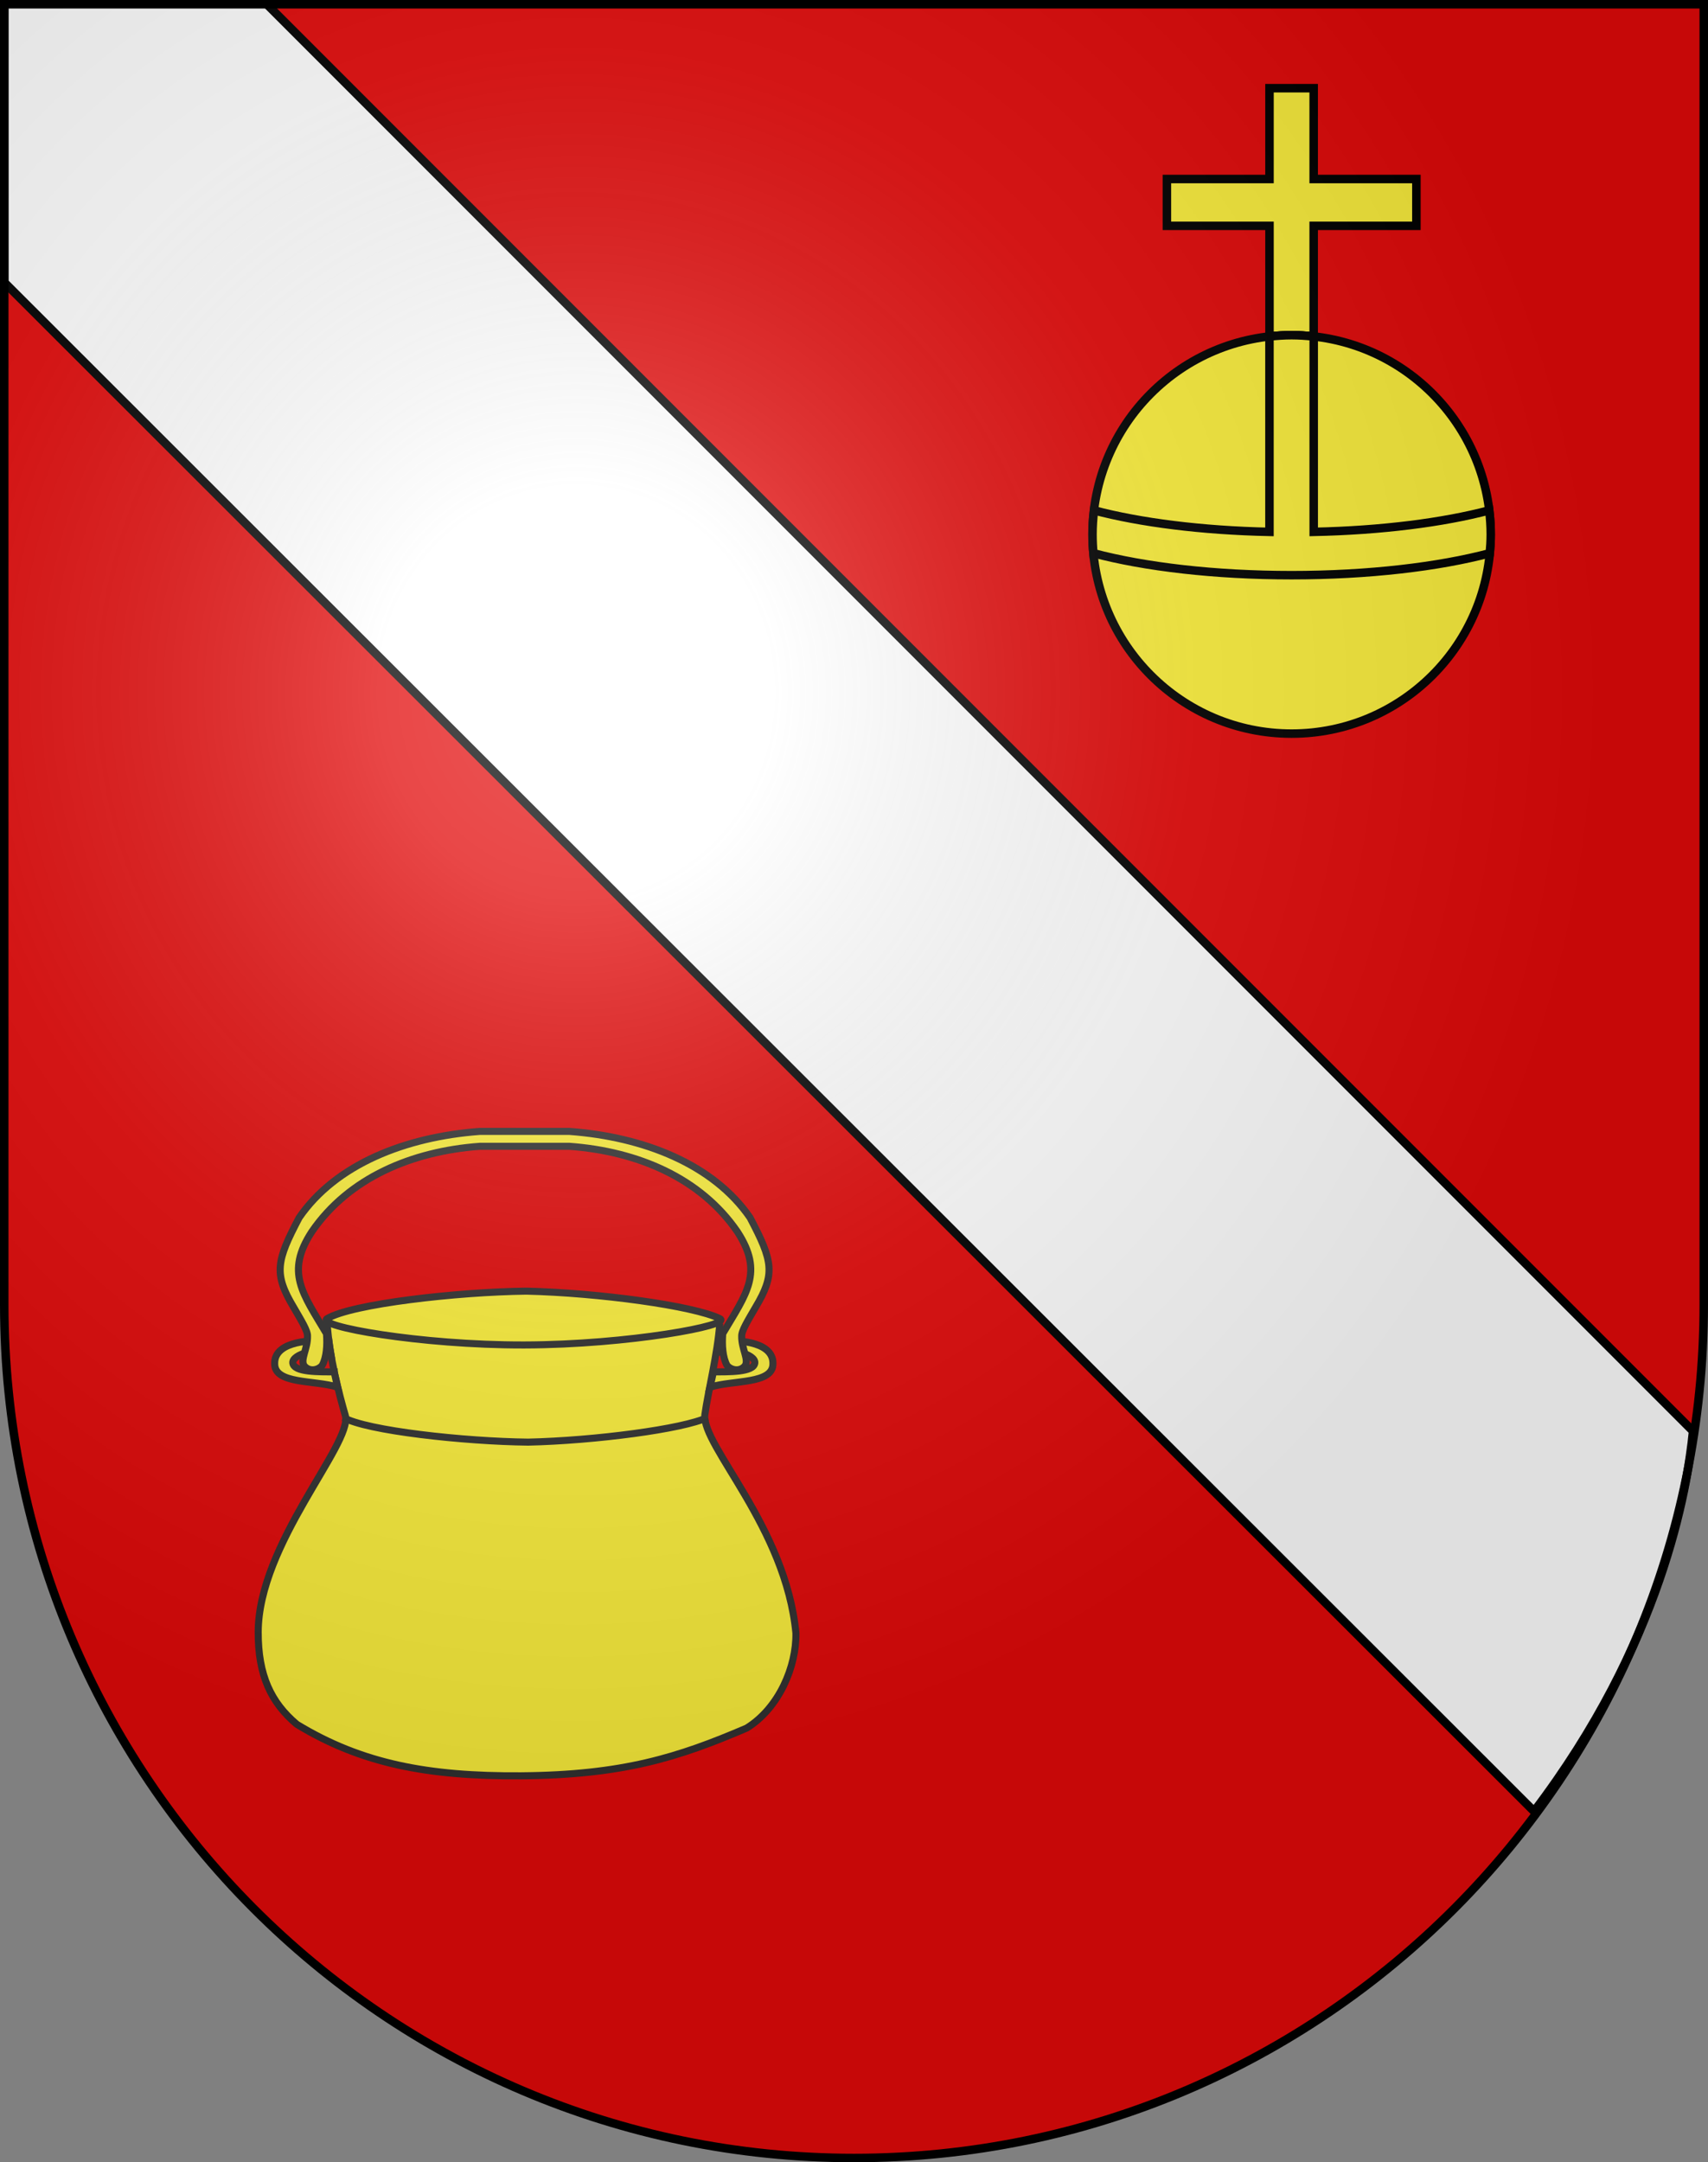 <?xml version="1.0" encoding="UTF-8" standalone="no"?>
<!-- Created with Inkscape (http://www.inkscape.org/) -->

<svg
   xmlns:dc="http://purl.org/dc/elements/1.1/"
   xmlns:cc="http://creativecommons.org/ns#"
   xmlns:rdf="http://www.w3.org/1999/02/22-rdf-syntax-ns#"
   xmlns:svg="http://www.w3.org/2000/svg"
   xmlns="http://www.w3.org/2000/svg"
   xmlns:xlink="http://www.w3.org/1999/xlink"
   version="1.0"
   width="603"
   height="763"
   id="svg20">
  <rect width="100%" height="100%" fill="#808080" stroke="none"/>
  <desc
     id="desc22">Coat of Arms of Canton of Freiburg (Fribourg)</desc>
  <defs
     id="defs29">
    <linearGradient
       id="linearGradient2893">
      <stop
         id="stop2895"
         style="stop-color:#ffffff;stop-opacity:0.314"
         offset="0" />
      <stop
         id="stop2897"
         style="stop-color:#ffffff;stop-opacity:0.251"
         offset="0.19" />
      <stop
         id="stop2901"
         style="stop-color:#6b6b6b;stop-opacity:0.125"
         offset="0.6" />
      <stop
         id="stop2899"
         style="stop-color:#000000;stop-opacity:0.125"
         offset="1" />
    </linearGradient>
    <radialGradient
       cx="858.042"
       cy="579.933"
       r="300"
       fx="858.042"
       fy="579.933"
       id="radialGradient3236"
       xlink:href="#linearGradient2893"
       gradientUnits="userSpaceOnUse"
       gradientTransform="matrix(1.215,0,0,1.267,-839.192,-490.489)" />
  </defs>
  <g
     id="layer1"
     style="display:inline">
    <path
       d="m 1.5,1.5 0,458.868 C 1.5,626.678 135.815,761.5 301.5,761.5 467.185,761.5 601.5,626.678 601.5,460.368 l 0,-458.868 -600,0 z"
       id="path1899"
       style="fill:#e20909;fill-opacity:1" />
    <g
       transform="translate(0,-1.168)"
       id="layer3-1"
       style="display:inline">
      <g
         id="g5810">
        <path
           d="m 1.5,100.781 540.095,539.568 c 45.048,-59.218 54.135,-113.777 56.129,-134.157 L 93.719,2.188 1.5,2.188 z"
           id="path2855"
           style="fill:#ffffff;fill-opacity:1;fill-rule:evenodd;stroke:#000000;stroke-width:3;stroke-linecap:butt;stroke-linejoin:miter;stroke-miterlimit:4;stroke-opacity:1;stroke-dasharray:none" />
        <rect
           width="600"
           height="660"
           x="0"
           y="3.375078e-014"
           id="rect4923"
           style="fill:none;stroke:none" />
      </g>
    </g>
  </g>
  <g
     id="layer2"
     style="display:inline">
    <g
       transform="translate(381.707,23.095)"
       id="g1884"
       style="fill:#fcef3c">
      <path
         d="m 66.481,8.027 0,32.044 -36.219,0 0,16.528 36.219,0 0,39.044 c 2.566,-0.284 5.159,-0.464 7.8,-0.464 2.642,0 5.234,0.179 7.8,0.464 l 0,-39.044 36.261,0 0,-16.528 -36.261,0 0,-32.044 -15.601,0 z"
         id="rect2864"
         style="fill:#fcef3c;fill-opacity:1;fill-rule:evenodd;stroke:#000000;stroke-width:3;stroke-linejoin:miter;stroke-miterlimit:4;stroke-opacity:1;stroke-dasharray:none" />
      <path
         d="m 144.579,165.489 c 0,38.822 -31.472,70.294 -70.294,70.294 -38.822,0 -70.294,-31.472 -70.294,-70.294 0,-38.822 31.472,-70.294 70.294,-70.294 38.822,0 70.294,31.472 70.294,70.294 l 0,0 z"
         id="path1951"
         style="fill:#fcef3c;fill-opacity:1;fill-rule:evenodd;stroke:#000000;stroke-width:3;stroke-linejoin:miter;stroke-miterlimit:4;stroke-opacity:1;stroke-dasharray:none" />
      <path
         d="m 74.281,95.188 c -2.644,0 -5.245,0.184 -7.812,0.469 l 0,68.938 C 42.454,164.092 20.816,161.293 4.531,157 4.195,159.787 4,162.622 4,165.5 c 0,2.237 0.108,4.442 0.312,6.625 0.01,-0.004 0.022,0.004 0.031,0 18.051,4.786 42.71,7.75 69.938,7.75 27.217,0 51.919,-2.967 69.969,-7.75 0.204,-2.183 0.344,-4.388 0.344,-6.625 0,-2.877 -0.195,-5.714 -0.531,-8.5 -16.286,4.294 -37.944,7.092 -61.969,7.594 l 0,-68.938 C 79.528,95.372 76.923,95.188 74.281,95.188 z"
         id="path2842"
         style="fill:#fcef3c;fill-opacity:1;fill-rule:evenodd;stroke:#000000;stroke-width:3;stroke-linejoin:miter;stroke-miterlimit:4;stroke-opacity:1;stroke-dasharray:none;display:inline" />
    </g>
    <g
       transform="matrix(0.544,0,0,0.544,369.088,382.362)"
       id="g3173"
       style="fill:#fcef3c;stroke:#313131;stroke-width:4.579;display:inline">
      <g
         id="g3175"
         style="fill:#fcef3c;stroke:#313131;stroke-width:4.579">
        <path
           d="m -211.335,155.593 c -1.511,20.155 -7.554,43.774 -9.713,59.311 -1.879,20.261 52.575,72.856 59.113,141.617 0.35,21.678 -10.956,48.553 -31.974,61.57 -44.336,18.977 -80.254,30.448 -146.605,30.949 -60.099,0.411 -103.364,-7.838 -145.333,-33.408 -16.768,-14.156 -25.119,-31.776 -25.052,-59.788 0.082,-57.18 61.03,-121.866 56.579,-140.362 -3.941,-13.611 -10.472,-38.193 -11.823,-59.888"
           id="path3177"
           style="fill:#fcef3c;fill-opacity:1;fill-rule:evenodd;stroke:#313131;stroke-width:4.579;stroke-linecap:butt;stroke-linejoin:miter;stroke-miterlimit:4;stroke-opacity:1;stroke-dasharray:none" />
        <path
           d="m -455.622,216.58 c 14.746,8.604 78.73,15.576 119.897,16.017 43.403,-0.985 100.616,-8.501 116.397,-16.017"
           id="path3179"
           style="fill:#fcef3c;fill-opacity:1;fill-rule:evenodd;stroke:#313131;stroke-width:4.579;stroke-linecap:butt;stroke-linejoin:miter;stroke-miterlimit:4;stroke-opacity:1;stroke-dasharray:none" />
        <path
           d="m -211.308,152.496 c 8.511,4.188 -59.18,16.917 -127.011,17.069 -67.83,0.152 -135.801,-12.275 -127.848,-17.069 15.904,-9.588 84.916,-17.357 129.317,-17.848 46.813,1.098 108.521,9.473 125.542,17.848 z"
           id="path3181"
           style="fill:#fcef3c;fill-opacity:1;fill-rule:evenodd;stroke:#313131;stroke-width:4.579;stroke-linecap:butt;stroke-linejoin:miter;stroke-miterlimit:4;stroke-opacity:1;stroke-dasharray:none" />
        <path
           d="m -461.591,187.043 c -9.573,-0.103 -26.28,0.411 -26.856,-5.862 -0.461,-5.656 16.389,-10.078 24.577,-6.479 -0.489,-2.943 -0.835,-4.834 -1.181,-7.713 -16.493,-1.131 -35.276,1.748 -35.16,14.501 -0.346,13.678 25.604,10.695 40.828,15.426 -0.807,-3.291 -1.4,-6.582 -2.207,-9.873 z"
           id="path3183"
           style="fill:#fcef3c;fill-opacity:1;fill-rule:evenodd;stroke:#313131;stroke-width:4.579;stroke-linecap:butt;stroke-linejoin:miter;stroke-miterlimit:4;stroke-opacity:1;stroke-dasharray:none" />
        <path
           d="m -215.47,187.043 c 9.573,-0.103 26.28,0.411 26.856,-5.862 0.461,-5.656 -16.389,-10.078 -24.577,-6.479 0.489,-2.943 0.835,-4.834 1.181,-7.713 16.493,-1.131 35.276,1.748 35.16,14.501 0.346,13.678 -25.604,10.695 -40.828,15.426 0.807,-3.291 1.4,-6.582 2.207,-9.873 z"
           id="path3185"
           style="fill:#fcef3c;fill-opacity:1;fill-rule:evenodd;stroke:#313131;stroke-width:4.579;stroke-linecap:butt;stroke-linejoin:miter;stroke-miterlimit:4;stroke-opacity:1;stroke-dasharray:none" />
      </g>
      <path
         d="m -367.134,40.702 58.242,0 c 44.029,3.214 84.992,20.447 108.961,55.391 17.256,26.416 6.027,39.982 -9.508,66.115 -0.565,7.39 -0.103,15.375 2.792,20.605 2.761,3.354 8.639,4.222 11.746,0.172 2.597,-3.996 -2.389,-11.053 -2.215,-19.06 -0.212,-3.523 4.238,-10.566 8.935,-18.707 13.016,-21.74 11.387,-29.979 -3.543,-58.261 -23.803,-34.549 -68.826,-52.383 -117.329,-55.934 l -57.922,0 c -48.503,3.551 -93.526,21.385 -117.329,55.934 -14.93,28.282 -16.559,36.521 -3.543,58.261 4.697,8.141 9.148,15.184 8.935,18.707 0.175,8.007 -4.811,15.064 -2.215,19.06 3.107,4.05 8.985,3.182 11.746,-0.172 2.895,-5.23 3.357,-13.215 2.792,-20.605 -15.535,-26.133 -26.765,-39.698 -9.508,-66.115 23.969,-34.944 64.932,-52.176 108.961,-55.391 z"
         id="path3187"
         style="fill:#fcef3c;fill-opacity:1;fill-rule:evenodd;stroke:#313131;stroke-width:4.579;stroke-linecap:butt;stroke-linejoin:miter;stroke-miterlimit:4;stroke-opacity:1;stroke-dasharray:none;marker-mid:none" />
    </g>
  </g>
  <g
     id="layer3"
     style="display:inline">
    <path
       d="m 1.5,1.5 0,458.868 C 1.5,626.679 135.815,761.5 301.5,761.5 467.185,761.5 601.5,626.679 601.5,460.368 L 601.5,1.5 1.5,1.5 z"
       id="path2346"
       style="fill:url(#radialGradient3236);fill-opacity:1" />
  </g>
  <g
     id="layer4"
     style="display:inline">
    <path
       d="m 1.5,1.5 0,458.868 C 1.5,626.679 135.815,761.5 301.5,761.5 467.185,761.5 601.5,626.679 601.5,460.368 L 601.5,1.5 1.5,1.5 z"
       id="path3239"
       style="fill:none;stroke:#000000;stroke-width:3;stroke-miterlimit:4;stroke-opacity:1;stroke-dasharray:none" />
  </g>
</svg>
